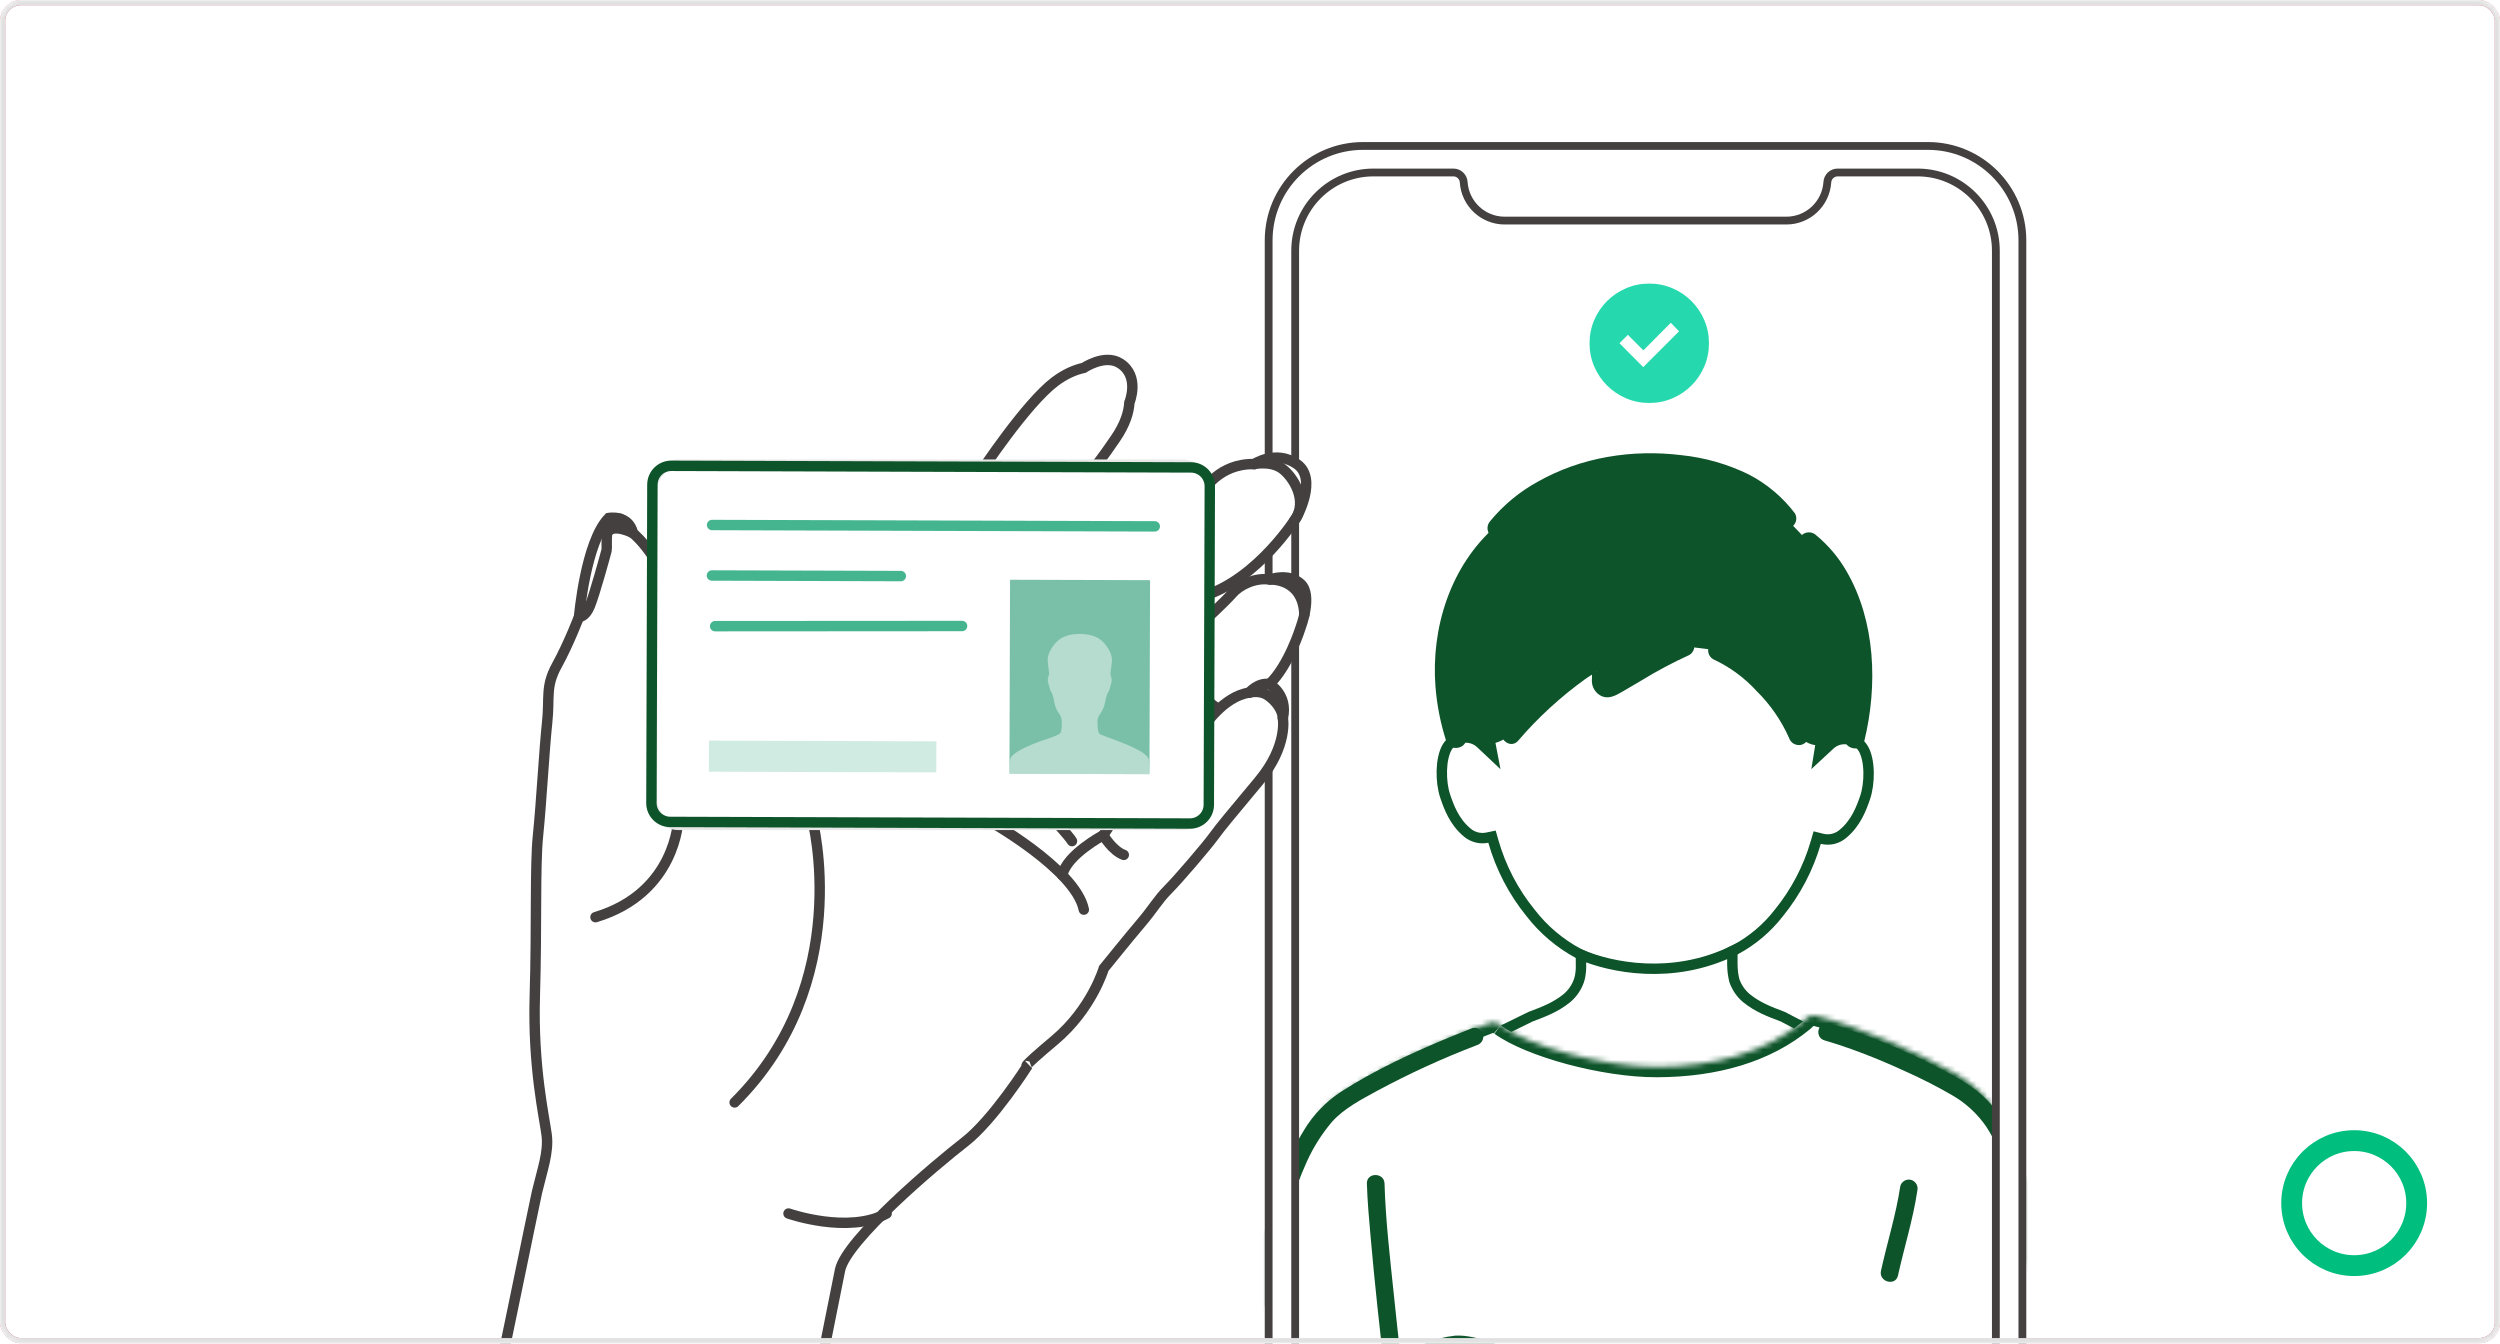 <svg width="480" height="258" viewBox="0 0 480 258" fill="none" xmlns="http://www.w3.org/2000/svg">
<mask id="mask0_1012_19186" style="mask-type:alpha" maskUnits="userSpaceOnUse" x="0" y="0" width="480" height="258">
<rect x="0.5" y="0.5" width="479" height="256.91" rx="3.5" fill="white" stroke="#E0E0E0"/>
</mask>
<g mask="url(#mask0_1012_19186)">
<rect x="0.5" y="0.5" width="479" height="256.91" rx="3.5" fill="white" stroke="#C63F59"/>
<mask id="mask1_1012_19186" style="mask-type:alpha" maskUnits="userSpaceOnUse" x="243" y="28" width="146" height="301">
<path fill-rule="evenodd" clip-rule="evenodd" d="M370.164 28.023H261.717C251.701 28.023 243.582 36.142 243.582 46.157V310.497C243.582 320.513 251.701 328.632 261.717 328.632H370.164C380.179 328.632 388.298 320.513 388.298 310.497V46.157C388.298 36.142 380.179 28.023 370.164 28.023Z" fill="white"/>
</mask>
<g mask="url(#mask1_1012_19186)">
<path fill-rule="evenodd" clip-rule="evenodd" d="M370.164 28.023H261.717C251.701 28.023 243.582 36.142 243.582 46.157V310.497C243.582 320.513 251.701 328.632 261.717 328.632H370.164C380.179 328.632 388.298 320.513 388.298 310.497V46.157C388.298 36.142 380.179 28.023 370.164 28.023Z" fill="white"/>
<path d="M349.691 142.094L349.691 142.095L349.691 142.095L349.228 144.963L351.358 142.987C351.759 142.615 352.23 142.328 352.744 142.14C353.257 141.953 353.803 141.87 354.349 141.896L354.386 141.898L354.424 141.897C355.107 141.879 355.782 142.047 356.376 142.383C356.971 142.719 357.462 143.211 357.798 143.805L357.799 143.806C358.405 144.876 358.734 146.496 358.77 148.271C358.806 150.03 358.55 151.808 358.1 153.13C357.402 155.176 356.329 158.065 353.829 160.111L353.822 160.116L353.816 160.121C353.273 160.58 352.63 160.904 351.938 161.066C351.246 161.227 350.525 161.222 349.835 161.05L348.902 160.817L348.633 161.742C347.197 166.694 344.779 171.306 341.523 175.306L341.516 175.315L341.509 175.323C339.266 178.209 336.445 180.593 333.225 182.323L333.221 182.325C320.89 189.026 307.966 185.61 303.098 183.087C299.523 181.172 296.39 178.527 293.905 175.323L293.898 175.314L293.89 175.305C290.59 171.249 288.15 166.563 286.719 161.533L286.465 160.639L285.554 160.828C284.877 160.968 284.176 160.952 283.506 160.779C282.836 160.606 282.215 160.282 281.69 159.831L281.684 159.826L281.678 159.821C279.194 157.756 278.143 154.859 277.461 152.807L277.461 152.807C277.021 151.485 276.78 149.705 276.829 147.947C276.878 146.173 277.22 144.555 277.834 143.49L277.834 143.49C278.175 142.898 278.671 142.411 279.268 142.08C279.866 141.748 280.542 141.586 281.225 141.61L281.262 141.611L281.299 141.61C281.846 141.588 282.391 141.675 282.903 141.866C283.415 142.058 283.884 142.349 284.282 142.724L286.532 144.842L285.95 141.808L285.949 141.808L285.949 141.807L285.949 141.807L285.947 141.797C285.945 141.786 285.942 141.769 285.938 141.746C285.93 141.698 285.918 141.625 285.904 141.527C285.876 141.332 285.837 141.04 285.802 140.664C285.731 139.913 285.671 138.832 285.718 137.531C285.811 134.926 286.332 131.474 288.023 128.036C289.707 124.612 292.566 121.17 297.393 118.575C302.231 115.973 309.098 114.194 318.829 114.194C327.834 114.194 334.209 115.984 338.721 118.599C343.224 121.21 345.931 124.679 347.551 128.147C349.178 131.627 349.715 135.123 349.842 137.761C349.905 139.078 349.866 140.172 349.811 140.934C349.784 141.314 349.753 141.61 349.729 141.809C349.718 141.908 349.708 141.982 349.701 142.031C349.697 142.055 349.695 142.072 349.693 142.083L349.691 142.094L349.691 142.094Z" fill="white" stroke="#0E542A" stroke-width="2"/>
<path d="M279.696 115.524C276.735 124.002 276.681 133.225 279.543 141.738C280.063 141.582 280.601 141.496 281.144 141.482C281.823 141.452 282.501 141.558 283.139 141.793C283.777 142.029 284.361 142.389 284.858 142.853C285.821 142.928 286.79 142.789 287.693 142.445C288.597 142.102 289.413 141.563 290.083 140.866L290.109 140.839C294.05 136.411 301.005 129.736 305.886 127.155C306.459 126.851 307.194 127.261 307.428 128.225C307.618 128.98 307.669 129.762 307.579 130.535C307.538 130.752 307.559 130.977 307.639 131.183C307.718 131.39 307.854 131.57 308.03 131.704C308.206 131.838 308.416 131.92 308.637 131.942C308.857 131.963 309.079 131.923 309.278 131.826C312.767 129.874 318.971 125.945 323.373 124.074L329.902 124.885C332.109 125.806 334.142 127.095 335.915 128.697C339.878 132.136 343.677 136.853 345.359 141.123C345.92 141.938 346.73 142.548 347.668 142.861C348.606 143.174 349.621 143.173 350.559 142.858L350.572 142.854C351.068 142.39 351.652 142.029 352.29 141.794C352.927 141.559 353.605 141.453 354.284 141.483C354.89 141.498 355.49 141.604 356.064 141.797C359.277 128.865 357.348 112.161 347.316 104.131L342.948 99.552C337.991 93.023 329.936 89.481 318.431 88.976C303.462 88.47 292.412 95.167 287.518 101.402L288.492 102.464C284.501 106.002 281.474 110.496 279.696 115.524Z" fill="#0E542A"/>
<path d="M288.898 102.779C293.228 97.311 299.781 93.875 306.473 92.166C311.058 91.025 315.801 90.647 320.509 91.049C324.51 91.299 328.446 92.189 332.166 93.685C335.737 95.15 338.872 97.508 341.268 100.534C341.54 100.967 341.967 101.28 342.462 101.41C342.956 101.54 343.482 101.477 343.932 101.233C344.375 100.97 344.697 100.543 344.828 100.044C344.959 99.546 344.888 99.016 344.63 98.569C342.256 95.431 339.206 92.866 335.706 91.066C331.661 89.097 327.302 87.853 322.828 87.391C313.405 86.229 303.577 87.773 295.267 92.481C291.772 94.39 288.676 96.951 286.144 100.024C285.793 100.397 285.598 100.889 285.598 101.401C285.598 101.912 285.793 102.405 286.144 102.777C286.511 103.139 287.006 103.342 287.521 103.342C288.036 103.342 288.531 103.139 288.898 102.777V102.779Z" fill="#0E542A"/>
<path d="M281.417 141.223C278.136 131.01 278.669 119.404 284.46 110.167C285.953 107.796 287.784 105.657 289.896 103.816C291.784 102.16 289.021 99.416 287.142 101.063C278.491 108.647 274.729 120.578 275.612 131.854C275.89 135.389 276.579 138.881 277.665 142.257C278.428 144.634 282.19 143.617 281.421 141.222L281.417 141.223Z" fill="#0E542A"/>
<path d="M345.936 105.507C353.888 111.954 356.013 123.085 355.458 132.814C355.294 135.668 354.868 138.5 354.185 141.275C353.588 143.708 357.342 144.746 357.94 142.31C360.546 131.68 360.135 119.229 354.484 109.597C352.977 106.989 351.015 104.671 348.69 102.754C348.318 102.403 347.825 102.207 347.313 102.207C346.801 102.207 346.309 102.403 345.936 102.754C345.575 103.121 345.372 103.615 345.372 104.131C345.372 104.646 345.575 105.14 345.936 105.507Z" fill="#0E542A"/>
<path d="M328.916 126.566C332.092 128.034 334.942 130.123 337.297 132.71C339.895 135.277 341.991 138.306 343.479 141.641C343.629 142.13 343.961 142.544 344.406 142.796C344.852 143.049 345.377 143.122 345.874 143.001C346.37 142.861 346.791 142.531 347.046 142.083C347.301 141.634 347.368 141.104 347.235 140.606C345.578 136.721 343.209 133.18 340.249 130.166C337.625 127.241 334.44 124.873 330.882 123.204C330.432 122.959 329.906 122.895 329.411 123.025C328.916 123.155 328.489 123.469 328.217 123.902C327.961 124.349 327.89 124.879 328.021 125.377C328.151 125.876 328.473 126.303 328.916 126.566Z" fill="#0E542A"/>
<path d="M291.484 142.217C295.33 137.732 299.701 133.725 304.503 130.284C305.004 129.942 305.514 129.612 306.036 129.304C306.182 129.233 306.322 129.152 306.456 129.061C306.731 128.825 306.759 129.142 306.283 129.004C305.543 128.794 305.525 128.344 305.642 129.19C305.741 129.904 305.547 130.613 305.692 131.323C305.778 131.766 305.954 132.187 306.211 132.559C306.467 132.931 306.798 133.245 307.182 133.483C308.724 134.397 310.133 133.589 311.489 132.803C312.725 132.086 313.954 131.354 315.188 130.632C318.14 128.819 321.202 127.191 324.356 125.756C324.799 125.493 325.121 125.066 325.252 124.568C325.383 124.069 325.312 123.539 325.055 123.093C324.785 122.656 324.358 122.341 323.862 122.211C323.366 122.081 322.839 122.146 322.39 122.394C319.567 123.67 316.823 125.113 314.173 126.717C312.885 127.464 311.606 128.225 310.321 128.978C309.777 129.296 309.233 129.614 308.685 129.925C308.638 129.952 308.293 130.14 308.294 130.146L308.723 130.133C308.774 130.1 308.831 130.079 308.891 130.071C308.952 130.063 309.013 130.069 309.07 130.088C309.128 130.107 309.18 130.138 309.224 130.18C309.268 130.222 309.302 130.273 309.323 130.33C309.913 130.542 309.301 130.634 309.537 130.411C309.579 130.198 309.59 129.979 309.568 129.762C309.558 128.033 309.053 125.903 307.207 125.288C305.716 124.792 304.415 125.703 303.208 126.483C300.626 128.207 298.187 130.136 295.916 132.253C293.396 134.531 290.998 136.94 288.734 139.472C287.069 141.337 289.814 144.095 291.487 142.225L291.484 142.217Z" fill="#0E542A"/>
<path d="M332.613 185.193V185.206L332.614 185.22C332.646 186.471 332.742 187.13 332.969 188.165L332.982 188.223L333.001 188.279C333.455 189.588 334.254 190.75 335.313 191.644L335.322 191.651L335.331 191.658C337.493 193.399 339.716 194.235 342.247 195.187L342.283 195.2L355.821 202.264C352.43 204.642 345.942 208.323 338.925 211.584C334.932 213.44 330.798 215.146 327.004 216.387C323.193 217.635 319.801 218.388 317.263 218.396C314.747 218.388 311.409 217.633 307.667 216.383C303.942 215.139 299.893 213.43 295.98 211.571C289.141 208.322 282.806 204.658 279.418 202.289L293.865 195.205L293.913 195.187C296.444 194.235 298.667 193.399 300.829 191.658L300.838 191.651L300.846 191.644C301.906 190.75 302.705 189.588 303.159 188.279L303.159 188.279C303.558 187.126 303.581 185.751 303.547 185.163V183.315C309.331 185.771 321.059 188.18 332.613 182.611V185.193Z" fill="white" stroke="#0E542A" stroke-width="2"/>
<mask id="path-13-inside-1_1012_19186" fill="white">
<path d="M247.907 224.332C249.185 220.904 252.638 213.359 257.297 210.266C267.169 203.712 279.65 198.895 285.84 196.496C286.607 196.199 287.472 196.339 288.107 196.862C293.755 200.945 307.885 204.858 318.107 204.833C329.391 204.804 339.072 201.984 346.199 196.101C346.666 195.716 347.061 195.198 347.638 195.017C347.929 194.926 348.24 194.919 348.534 194.998C356.987 197.088 368.184 202.088 375.199 206.024C380.753 209.14 383.995 213.507 386.382 220.235C390.572 234.021 392.138 246.528 392.487 260.751C392.637 266.893 391.806 278.289 391.075 284.392C390.541 288.834 389.553 293.292 387.4 297.214C385.246 301.136 381.814 304.496 377.549 305.846C374.658 306.764 371.56 306.72 368.533 306.552C357.655 305.94 342.648 302.685 328.606 298.592C327.593 298.297 326.502 298.44 325.603 298.994C324.823 299.476 301.139 301.648 295.682 301.777C282.148 302.097 268.09 303.571 254.671 301.255C249.037 300.276 242.893 298.489 239.745 291.865C237.441 287.017 237.874 280.068 238.131 273.168C238.669 258.796 241.682 242.002 247.818 224.502"/>
</mask>
<path d="M247.907 224.332C249.185 220.904 252.638 213.359 257.297 210.266C267.169 203.712 279.65 198.895 285.84 196.496C286.607 196.199 287.472 196.339 288.107 196.862C293.755 200.945 307.885 204.858 318.107 204.833C329.391 204.804 339.072 201.984 346.199 196.101C346.666 195.716 347.061 195.198 347.638 195.017C347.929 194.926 348.24 194.919 348.534 194.998C356.987 197.088 368.184 202.088 375.199 206.024C380.753 209.14 383.995 213.507 386.382 220.235C390.572 234.021 392.138 246.528 392.487 260.751C392.637 266.893 391.806 278.289 391.075 284.392C390.541 288.834 389.553 293.292 387.4 297.214C385.246 301.136 381.814 304.496 377.549 305.846C374.658 306.764 371.56 306.72 368.533 306.552C357.655 305.94 342.648 302.685 328.606 298.592C327.593 298.297 326.502 298.44 325.603 298.994C324.823 299.476 301.139 301.648 295.682 301.777C282.148 302.097 268.09 303.571 254.671 301.255C249.037 300.276 242.893 298.489 239.745 291.865C237.441 287.017 237.874 280.068 238.131 273.168C238.669 258.796 241.682 242.002 247.818 224.502" fill="white"/>
<path d="M257.297 210.266L258.403 211.932L258.403 211.932L257.297 210.266ZM318.107 204.833L318.102 202.833H318.102L318.107 204.833ZM348.534 194.998L348.054 196.939L348.037 196.935L348.019 196.93L348.534 194.998ZM375.199 206.024L376.178 204.279L376.178 204.279L375.199 206.024ZM386.382 220.235L388.267 219.566L388.282 219.61L388.296 219.654L386.382 220.235ZM392.487 260.751L394.486 260.702L394.486 260.702L392.487 260.751ZM391.075 284.392L393.061 284.63L393.061 284.63L391.075 284.392ZM377.549 305.846L376.944 303.94L376.945 303.94L377.549 305.846ZM368.533 306.552L368.422 308.549L368.421 308.549L368.533 306.552ZM295.682 301.777L295.729 303.776L295.729 303.776L295.682 301.777ZM254.671 301.255L254.331 303.226L254.328 303.226L254.671 301.255ZM239.745 291.865L237.938 292.724L237.938 292.724L239.745 291.865ZM238.131 273.168L236.132 273.094L236.132 273.094L238.131 273.168ZM328.606 298.592L328.046 300.513L328.606 298.592ZM285.84 196.496L286.563 198.361L285.84 196.496ZM246.033 223.634C246.703 221.836 247.934 218.979 249.615 216.152C251.271 213.365 253.485 210.396 256.191 208.6L258.403 211.932C256.45 213.229 254.608 215.579 253.053 218.195C251.523 220.77 250.389 223.4 249.781 225.031L246.033 223.634ZM256.191 208.6C266.272 201.907 278.955 197.019 285.118 194.631L286.563 198.361C280.344 200.771 268.066 205.517 258.403 211.932L256.191 208.6ZM289.279 195.241C291.807 197.069 296.471 198.992 301.912 200.457C307.308 201.91 313.215 202.845 318.102 202.833L318.112 206.833C312.778 206.846 306.508 205.837 300.872 204.319C295.28 202.813 290.055 200.738 286.935 198.483L289.279 195.241ZM318.102 202.833C329.073 202.805 338.257 200.064 344.926 194.559L347.472 197.644C339.888 203.905 329.709 206.804 318.112 206.833L318.102 202.833ZM347.04 193.109C347.692 192.904 348.389 192.889 349.05 193.065L348.019 196.93C348.091 196.949 348.166 196.948 348.237 196.926L347.04 193.109ZM349.014 193.056C357.697 195.203 369.067 200.289 376.178 204.279L374.221 207.768C367.302 203.886 356.276 198.972 348.054 196.939L349.014 193.056ZM376.178 204.279C382.248 207.685 385.758 212.495 388.267 219.566L384.497 220.904C382.232 214.519 379.258 210.594 374.221 207.768L376.178 204.279ZM388.296 219.654C392.55 233.651 394.134 246.345 394.486 260.702L390.488 260.8C390.142 246.712 388.594 234.39 384.469 220.817L388.296 219.654ZM394.486 260.702C394.64 266.979 393.798 278.481 393.061 284.63L389.089 284.154C389.815 278.097 390.635 266.807 390.488 260.8L394.486 260.702ZM393.061 284.63C392.514 289.184 391.483 293.932 389.153 298.177L385.647 296.252C387.622 292.653 388.569 288.484 389.089 284.153L393.061 284.63ZM389.153 298.177C386.82 302.425 383.029 306.21 378.152 307.753L376.945 303.94C380.6 302.783 383.672 299.847 385.647 296.252L389.153 298.177ZM378.154 307.753C374.884 308.791 371.461 308.718 368.422 308.549L368.644 304.555C371.659 304.723 374.433 304.737 376.944 303.94L378.154 307.753ZM368.421 308.549C357.318 307.924 342.142 304.62 328.046 300.513L329.166 296.672C343.154 300.749 357.991 303.956 368.646 304.555L368.421 308.549ZM326.654 300.696C326.352 300.883 326.04 300.96 325.984 300.975C325.852 301.011 325.712 301.041 325.581 301.066C325.316 301.118 324.982 301.171 324.603 301.226C323.84 301.336 322.806 301.464 321.591 301.601C319.157 301.877 315.938 302.199 312.58 302.509C305.896 303.127 298.539 303.71 295.729 303.776L295.634 299.777C298.282 299.715 305.495 299.147 312.212 298.526C315.555 298.217 318.745 297.898 321.141 297.627C322.342 297.491 323.329 297.369 324.032 297.267C324.386 297.216 324.646 297.173 324.816 297.14C324.857 297.132 324.888 297.126 324.912 297.12C324.936 297.115 324.946 297.112 324.945 297.113C324.944 297.113 324.938 297.114 324.927 297.118C324.917 297.121 324.899 297.127 324.874 297.136C324.848 297.145 324.715 297.192 324.553 297.292L326.654 300.696ZM295.729 303.776C282.423 304.091 268.006 305.586 254.331 303.226L255.011 299.284C268.174 301.556 281.874 300.103 295.634 299.777L295.729 303.776ZM254.328 303.226C248.607 302.231 241.54 300.302 237.938 292.724L241.551 291.007C244.245 296.676 249.467 298.321 255.013 299.285L254.328 303.226ZM237.938 292.724C236.618 289.946 236.132 286.686 235.98 283.378C235.827 280.067 236.005 276.498 236.132 273.094L240.129 273.243C239.999 276.739 239.833 280.094 239.975 283.194C240.118 286.298 240.567 288.937 241.551 291.007L237.938 292.724ZM236.132 273.094C236.678 258.51 239.732 241.518 245.931 223.84L249.706 225.163C243.632 242.486 240.659 259.083 240.129 273.243L236.132 273.094ZM328.046 300.513C327.571 300.374 327.065 300.443 326.652 300.697L324.554 297.291C325.939 296.438 327.615 296.221 329.166 296.672L328.046 300.513ZM344.926 194.559C344.986 194.51 345.055 194.446 345.166 194.341C345.262 194.25 345.41 194.109 345.562 193.977C345.867 193.709 346.359 193.322 347.04 193.109L348.237 196.926C348.34 196.893 348.346 196.856 348.193 196.989C348.115 197.057 348.04 197.129 347.913 197.249C347.801 197.355 347.646 197.501 347.472 197.644L344.926 194.559ZM285.118 194.631C286.559 194.072 288.187 194.336 289.379 195.318L286.835 198.405C286.758 198.341 286.655 198.325 286.563 198.361L285.118 194.631Z" fill="#0E542A" mask="url(#path-13-inside-1_1012_19186)"/>
<path d="M302.282 275.399C303.471 271.895 304.674 268.349 305.648 265.306C301.231 264.066 298.335 263.07 294.066 261.602C293.875 261.536 293.682 261.47 293.485 261.402L293.485 261.402C292.509 261.067 291.447 260.661 290.356 260.244C290.249 260.203 290.141 260.162 290.033 260.12C288.822 259.658 287.576 259.186 286.331 258.767C283.825 257.923 281.45 257.339 279.521 257.435C277.572 257.641 275.665 258.138 273.864 258.91L273.84 258.921L273.815 258.93C273.44 259.068 272.51 259.426 271.565 259.79L271.423 259.845C270.539 260.186 269.669 260.521 269.294 260.66L268.627 260.916C269.764 270.799 270.926 279.655 271.587 282.974C271.885 283.244 272.353 283.648 272.869 284.025C273.209 284.273 273.554 284.498 273.873 284.664C274.205 284.837 274.442 284.911 274.583 284.926C274.765 284.945 275.128 284.913 275.669 284.802C276.184 284.696 276.772 284.538 277.362 284.364C277.921 284.199 278.466 284.025 278.938 283.874L279.011 283.851L279.019 283.848C279.478 283.701 279.913 283.562 280.17 283.503L280.172 283.503C281.592 283.179 283.437 283.308 285.181 283.537C286.277 283.682 287.433 283.882 288.481 284.063C289.094 284.169 289.67 284.269 290.175 284.347C290.175 284.347 290.176 284.347 290.177 284.347L290.238 284.356L290.241 284.357C293.536 284.859 296.752 284.065 299.86 282.596C300.602 280.349 301.438 277.884 302.282 275.399Z" fill="white" stroke="#0E542A" stroke-width="2"/>
<path d="M351.213 196.486C358.639 198.727 365.834 201.674 372.699 205.285C375.683 206.819 378.62 208.429 381.065 210.759C383.361 213.009 385.211 215.673 386.518 218.61C388.275 222.436 389.303 226.552 390.271 230.637C391.228 234.678 391.997 238.756 392.577 242.871C393.738 250.745 394.274 258.698 394.18 266.657C394.058 273.256 393.583 279.881 392.823 286.437C391.926 294.169 389.698 302.235 383.262 307.208C380.046 309.612 376.129 310.895 372.114 310.858C368.861 310.867 365.611 310.647 362.389 310.2C355.707 309.341 349.077 308.119 342.528 306.538C329.239 303.506 316.216 299.406 303.587 294.279C302.274 293.735 300.969 293.174 299.67 292.596C299.285 292.367 299.005 291.995 298.891 291.561C298.777 291.128 298.839 290.667 299.062 290.278C299.297 289.898 299.668 289.623 300.1 289.51C300.532 289.396 300.99 289.454 301.381 289.67C312.889 294.824 325.236 298.625 337.478 301.799C344.025 303.493 350.636 304.982 357.311 306.076C360.135 306.538 362.967 306.923 365.815 307.178C369.319 307.492 373.036 307.84 376.475 306.918C383.721 304.972 387.352 297.573 388.751 290.79C389.328 287.681 389.727 284.541 389.943 281.387C390.235 278.058 390.464 274.725 390.629 271.386C391.392 256.014 389.663 240.62 385.511 225.8C384.647 222.431 383.243 219.224 381.352 216.305C379.689 213.895 377.521 211.877 374.998 210.39C372.05 208.677 369.012 207.122 365.898 205.731C362.483 204.151 359.007 202.701 355.464 201.431C353.764 200.821 352.047 200.258 350.31 199.754C348.221 199.146 349.11 195.875 351.211 196.486H351.213Z" fill="#0E542A"/>
<path d="M265.83 227.242C266.042 234.397 266.889 241.561 267.629 248.676C268.534 257.416 269.517 266.153 270.685 274.862C270.644 274.567 270.737 275.249 270.755 275.37L270.84 275.988C270.904 276.453 270.969 276.918 271.036 277.383C271.15 278.186 271.268 278.988 271.389 279.788C271.563 280.909 271.738 282.032 271.978 283.141C272.437 285.267 269.171 286.177 268.71 284.042C268.19 281.634 267.884 279.17 267.548 276.735C266.987 272.657 266.48 268.571 265.995 264.483C264.929 255.498 263.953 246.499 263.156 237.486C262.856 234.08 262.544 230.662 262.441 227.242C262.376 225.061 265.766 225.063 265.83 227.242Z" fill="#0E542A"/>
<path d="M368.127 228.62C367.305 234.127 365.608 239.472 364.414 244.899C363.945 247.028 360.677 246.127 361.145 243.998C362.34 238.571 364.04 233.223 364.859 227.719C364.981 227.288 365.268 226.921 365.659 226.7C366.049 226.478 366.511 226.42 366.944 226.536C367.371 226.665 367.732 226.954 367.952 227.342C368.172 227.729 368.235 228.187 368.127 228.62Z" fill="#0E542A"/>
<path d="M326.457 301.926C325.48 302.461 324.087 302.449 323.025 302.581C320.984 302.835 318.937 303.045 316.891 303.249C311.839 303.754 306.782 304.198 301.719 304.582C295.91 305.013 290.086 305.125 284.268 305.37C275.399 305.743 266.476 306.025 257.651 304.871C250.895 303.987 243.838 302.427 239.653 296.535C237.416 293.385 236.617 289.605 236.345 285.814C236.153 281.724 236.199 277.626 236.483 273.541C236.876 265.556 237.881 257.612 239.488 249.78C240.354 245.494 241.378 241.243 242.56 237.027C243.637 232.941 244.92 228.912 246.402 224.955C247.48 222.154 248.825 219.463 250.416 216.919C252.19 213.989 254.598 211.494 257.462 209.616C264.06 205.389 271.217 202.084 278.447 199.097C279.846 198.518 281.252 197.953 282.662 197.402C283.095 197.286 283.557 197.345 283.947 197.566C284.337 197.788 284.624 198.154 284.746 198.586C284.855 199.019 284.793 199.477 284.573 199.865C284.352 200.254 283.991 200.542 283.563 200.67C277.016 203.173 270.636 206.092 264.463 209.41C261.412 211.09 258.101 212.765 255.748 215.389C253.784 217.704 252.154 220.282 250.906 223.05C249.54 226.071 248.393 229.186 247.473 232.371C246.198 236.435 245.065 240.54 244.074 244.686C242.226 252.327 240.945 260.095 240.241 267.925C239.908 271.789 239.747 275.668 239.648 279.544C239.554 283.249 239.499 287.093 240.549 290.683C241.421 293.717 243.366 296.33 246.02 298.038C248.484 299.48 251.196 300.447 254.016 300.887C262.283 302.489 270.812 302.447 279.194 302.174C283.522 302.033 287.847 301.809 292.174 301.656C294.409 301.577 296.64 301.533 298.87 301.391C303.614 301.087 308.352 300.67 313.084 300.228C315.407 300.01 317.729 299.784 320.047 299.533C320.961 299.434 321.874 299.333 322.786 299.221C322.961 299.2 323.136 299.178 323.31 299.155C323.437 299.139 323.997 299.062 323.437 299.141C323.722 299.101 324.008 299.062 324.292 299.016C324.472 298.987 324.649 298.946 324.829 298.921C325.101 298.882 325.293 298.699 324.746 298.999C326.659 297.949 328.372 300.875 326.457 301.925V301.926Z" fill="#0E542A"/>
<path fill-rule="evenodd" clip-rule="evenodd" d="M316.657 54.448C315.082 54.448 313.596 54.748 312.2 55.348C310.804 55.948 309.587 56.768 308.549 57.807C307.511 58.846 306.693 60.06 306.093 61.449C305.494 62.838 305.194 64.32 305.194 65.897C305.194 67.492 305.494 68.983 306.093 70.372C306.693 71.76 307.511 72.974 308.549 74.014C309.587 75.053 310.804 75.873 312.2 76.473C313.596 77.073 315.082 77.373 316.657 77.373C318.231 77.373 319.717 77.073 321.113 76.473C322.509 75.873 323.726 75.053 324.764 74.014C325.802 72.974 326.62 71.76 327.22 70.372C327.819 68.983 328.119 67.492 328.119 65.897C328.119 64.32 327.819 62.838 327.22 61.449C326.62 60.06 325.802 58.846 324.764 57.807C323.726 56.768 322.509 55.948 321.113 55.348C319.717 54.748 318.231 54.448 316.657 54.448Z" fill="#26D8AE"/>
<path fill-rule="evenodd" clip-rule="evenodd" d="M315.502 70.493L310.938 65.897L312.549 64.284L315.529 67.268L320.79 61.973L322.374 63.613L315.502 70.493Z" fill="white"/>
</g>
<path fill-rule="evenodd" clip-rule="evenodd" d="M383.206 308.512C383.206 316.812 376.478 323.54 368.178 323.54H263.702C255.402 323.54 248.674 316.812 248.674 308.512V48.144C248.674 39.844 255.402 33.116 263.701 33.116H279.047C280.096 33.116 280.962 33.928 281.03 34.974C281.298 39.124 284.743 42.353 288.902 42.353H342.978C347.137 42.353 350.581 39.124 350.849 34.974C350.918 33.928 351.784 33.116 352.831 33.116H368.178C376.478 33.116 383.206 39.844 383.206 48.144V308.512ZM370.164 28.023H261.717C251.701 28.023 243.582 36.142 243.582 46.157V310.497C243.582 320.514 251.701 328.632 261.717 328.632H370.164C380.179 328.632 388.298 320.514 388.298 310.497V46.157C388.298 36.142 380.179 28.023 370.164 28.023Z" fill="white"/>
<path d="M281.03 34.974L281.779 34.925L281.779 34.925L281.03 34.974ZM350.849 34.974L350.101 34.925L350.101 34.925L350.849 34.974ZM382.456 308.512C382.456 316.398 376.063 322.79 368.178 322.79V324.29C376.892 324.29 383.956 317.226 383.956 308.512H382.456ZM368.178 322.79H263.702V324.29H368.178V322.79ZM263.702 322.79C255.816 322.79 249.424 316.398 249.424 308.512H247.924C247.924 317.226 254.988 324.29 263.702 324.29V322.79ZM249.424 308.512V48.144H247.924V308.512H249.424ZM249.424 48.144C249.424 40.258 255.816 33.866 263.701 33.866V32.366C254.988 32.366 247.924 39.43 247.924 48.144H249.424ZM263.701 33.866H279.047V32.366H263.701V33.866ZM279.047 33.866C279.7 33.866 280.239 34.371 280.282 35.022L281.779 34.925C281.685 33.485 280.491 32.366 279.047 32.366V33.866ZM280.282 35.022C280.575 39.567 284.348 43.103 288.902 43.103V41.603C285.138 41.603 282.021 38.681 281.779 34.925L280.282 35.022ZM288.902 43.103H342.978V41.603H288.902V43.103ZM342.978 43.103C347.532 43.103 351.303 39.567 351.598 35.022L350.101 34.925C349.858 38.681 346.741 41.603 342.978 41.603V43.103ZM351.598 35.022C351.64 34.371 352.18 33.866 352.831 33.866V32.366C351.388 32.366 350.195 33.485 350.101 34.925L351.598 35.022ZM352.831 33.866H368.178V32.366H352.831V33.866ZM368.178 33.866C376.063 33.866 382.456 40.258 382.456 48.144H383.956C383.956 39.43 376.892 32.366 368.178 32.366V33.866ZM382.456 48.144V308.512H383.956V48.144H382.456ZM370.164 27.273H261.717V28.773H370.164V27.273ZM261.717 27.273C251.287 27.273 242.832 35.728 242.832 46.157H244.332C244.332 36.557 252.116 28.773 261.717 28.773V27.273ZM242.832 46.157V310.497H244.332V46.157H242.832ZM242.832 310.497C242.832 320.928 251.287 329.382 261.717 329.382V327.882C252.116 327.882 244.332 320.1 244.332 310.497H242.832ZM261.717 329.382H370.164V327.882H261.717V329.382ZM370.164 329.382C380.593 329.382 389.048 320.928 389.048 310.497H387.548C387.548 320.1 379.765 327.882 370.164 327.882V329.382ZM389.048 310.497V46.157H387.548V310.497H389.048ZM389.048 46.157C389.048 35.728 380.593 27.273 370.164 27.273V28.773C379.765 28.773 387.548 36.557 387.548 46.157H389.048Z" fill="#444040"/>
<g filter="url(#filter0_d_1012_19186)">
<path fill-rule="evenodd" clip-rule="evenodd" d="M153.259 266.486C153.569 265.157 160.125 234.631 160.299 233.816C161.541 228.017 178.731 213.521 184.219 209.275C189.708 205.028 196.335 194.568 196.335 194.568C196.335 194.568 194.369 195.706 201.513 189.701C208.657 183.695 210.933 175.93 210.933 175.93C210.933 175.93 215.698 170.027 218.078 167.229C220.458 164.431 221.29 162.775 223.256 160.809C225.222 158.843 230.71 152.419 232.06 150.557C233.405 148.694 235.164 146.624 240.76 139.894C246.348 133.16 245.313 127.878 245.313 127.878C246.348 123.325 242.726 121.355 242.726 121.355C246.456 117.837 248.732 110.481 248.732 110.481C248.732 110.481 251.112 104.264 248.732 102.091C246.348 99.918 242.83 101.264 242.83 101.264C239.829 100.85 236.927 102.402 235.582 103.954C234.237 105.51 230.094 109.339 230.094 109.339V143.826C230.094 145.772 228.517 147.349 226.571 147.349H129.231C127.285 147.349 125.708 145.772 125.708 143.826V124.927L125.659 125.076C126.797 121.736 127.989 116.897 128.196 110.891C128.61 98.879 120.534 92.356 120.534 92.356C119.707 88.73 115.874 89.454 115.874 89.454C111.42 94.012 110.178 108.408 110.178 108.408C110.178 108.408 108.212 113.586 105.932 117.729C103.651 121.872 104.586 123.838 104.044 128.81C103.506 133.781 102.927 144.344 102.306 150.35C101.685 156.356 102.099 167.54 101.685 181.207C101.271 194.879 103.547 204.614 103.961 207.925C104.375 211.241 103.133 214.552 102.099 218.902C101.677 220.666 93.626 257.856 91.701 266.482" fill="white"/>
<path d="M153.627 266.987C153.937 265.658 160.121 234.631 160.295 233.816C161.536 228.017 178.726 213.521 184.215 209.275C189.703 205.028 196.33 194.568 196.33 194.568C196.33 194.568 194.364 195.706 201.508 189.701C208.652 183.695 210.929 175.93 210.929 175.93C210.929 175.93 215.693 170.027 218.073 167.229C220.453 164.431 221.285 162.775 223.251 160.809C225.217 158.843 230.706 152.419 232.055 150.557C233.4 148.694 235.159 146.624 240.756 139.894C246.343 133.16 245.309 127.878 245.309 127.878C246.343 123.325 242.718 121.355 242.718 121.355C246.447 117.837 248.723 110.481 248.723 110.481C248.723 110.481 251.103 104.264 248.723 102.091C246.339 99.918 242.821 101.264 242.821 101.264C239.82 100.85 236.919 102.402 235.573 103.954C234.228 105.51 230.085 109.339 230.085 109.339V143.826C230.085 145.772 228.508 147.349 226.562 147.349H129.23C127.285 147.349 125.708 145.772 125.708 143.826V124.927L125.658 125.076C126.797 121.736 127.989 116.897 128.196 110.891C128.609 98.879 120.534 92.356 120.534 92.356C119.706 88.73 115.873 89.454 115.873 89.454C111.42 94.012 110.178 108.408 110.178 108.408C110.178 108.408 108.212 113.586 105.931 117.729C103.65 121.872 104.586 123.838 104.044 128.81C103.506 133.781 102.926 144.344 102.305 150.35C101.684 156.356 102.098 167.54 101.684 181.207C101.27 194.879 103.547 204.614 103.961 207.925C104.375 211.241 103.133 214.552 102.098 218.902C101.68 220.666 93.998 258.357 92.073 266.987" stroke="#444040" stroke-width="2"/>
<path fill-rule="evenodd" clip-rule="evenodd" d="M187.275 80.668C187.275 80.668 195.975 67.46 201.563 63.263C203.546 61.777 205.429 60.99 207.097 60.626C207.097 60.626 211.129 57.886 214.068 59.769C217.95 62.253 215.843 67.298 215.843 67.298C215.732 69.19 215.015 71.483 213.211 74.136C207.929 81.905 207.929 80.663 207.929 80.663" fill="white"/>
<path d="M187.275 80.668C187.275 80.668 195.975 67.46 201.563 63.263C203.546 61.777 205.429 60.99 207.097 60.626C207.097 60.626 211.129 57.886 214.068 59.769C217.95 62.253 215.843 67.298 215.843 67.298C215.732 69.19 215.015 71.483 213.211 74.136C207.929 81.905 207.929 80.663 207.929 80.663" stroke="#444040" stroke-width="2"/>
<path fill-rule="evenodd" clip-rule="evenodd" d="M230.089 84.19C230.089 84.19 233.094 78.954 239.77 79.107C239.77 79.107 243.963 76.305 248.003 79.103C252.039 81.905 248.003 89.206 248.003 89.206C248.003 89.206 240.598 101.164 230.084 104.426" fill="white"/>
<path d="M230.089 84.19C230.089 84.19 233.094 78.954 239.77 79.107C239.77 79.107 243.963 76.305 248.003 79.103C252.039 81.905 248.003 89.206 248.003 89.206C248.003 89.206 240.598 101.164 230.084 104.426" stroke="#444040" stroke-width="2"/>
<path fill-rule="evenodd" clip-rule="evenodd" d="M230.09 129.588C230.09 129.588 233.836 123.719 238.84 122.986C238.84 122.986 240.549 120.966 242.723 121.351" fill="white"/>
<path d="M230.09 129.588C230.09 129.588 233.836 123.719 238.84 122.986C238.84 122.986 240.549 120.966 242.723 121.351" stroke="#444040" stroke-width="2"/>
<path d="M239.771 79.107C239.771 79.107 242.954 78.408 245.132 79.96C247.305 81.516 250.301 86.293 247.483 89.993" stroke="#444040" stroke-width="2" stroke-linecap="round" stroke-linejoin="round"/>
<path d="M238.839 122.99C238.839 122.99 240.78 122.448 242.332 123.454C243.884 124.464 245.25 126.256 245.308 127.879" stroke="#444040" stroke-width="2" stroke-linecap="round" stroke-linejoin="round"/>
<path d="M212.8 147.358L210.834 150.354C210.834 150.354 203.789 154.084 202.965 158.016" stroke="#444040" stroke-width="2" stroke-linecap="round" stroke-linejoin="round"/>
<path d="M201.306 147.358C201.306 147.358 204.208 150.458 204.824 151.493" stroke="#444040" stroke-width="2" stroke-linecap="round" stroke-linejoin="round"/>
<path fill-rule="evenodd" clip-rule="evenodd" d="M230.09 122.845C230.09 122.845 230.835 125.3 233.132 126.049L230.09 122.845Z" fill="white"/>
<path d="M230.09 122.845C230.09 122.845 230.835 125.3 233.132 126.049" stroke="#444040" stroke-width="2"/>
<path d="M210.83 150.354C210.83 150.354 212.589 153.355 214.766 154.137" stroke="#444040" stroke-width="2" stroke-linecap="round" stroke-linejoin="round"/>
<path d="M110.178 108.416C110.178 108.416 111.316 108.623 112.252 106.343C113.183 104.062 115.253 96.504 115.46 95.676C115.667 94.848 114.748 89.115 118.055 89.6" stroke="#444040" stroke-width="2" stroke-linecap="round" stroke-linejoin="round"/>
<path d="M120.535 92.365C120.535 92.365 116.615 90.291 115.572 92.365" stroke="#444040" stroke-width="2" stroke-linecap="round" stroke-linejoin="round"/>
<path d="M129.23 147.358C129.23 147.358 128.866 161.435 113.335 166.096" stroke="#444040" stroke-width="2" stroke-linecap="round" stroke-linejoin="round"/>
<path d="M154.963 147.358C154.963 147.358 163.195 178.674 140.049 201.667" stroke="#444040" stroke-width="2" stroke-linecap="round" stroke-linejoin="round"/>
<path d="M242.828 101.272C242.828 101.272 249.173 100.908 249.442 108.028" stroke="#444040" stroke-width="2" stroke-linecap="round" stroke-linejoin="round"/>
<path d="M188.49 147.358C188.49 147.358 205.519 156.828 207.096 164.651" stroke="#444040" stroke-width="2" stroke-linecap="round" stroke-linejoin="round"/>
<path d="M150.394 222.996C150.394 222.996 161.893 227.024 169.235 222.996" stroke="#444040" stroke-width="2" stroke-linecap="round" stroke-linejoin="round"/>
<rect x="124.227" y="79.218" width="106.72" height="69.154" rx="5" fill="white" stroke="#E8E8E8" stroke-width="2"/>
<rect x="196.634" y="99.947" width="2.365" height="67.265" transform="rotate(90 196.634 99.947)" stroke="#C8C8C8" stroke-width="2"/>
<rect x="189.339" y="103.311" width="6.715" height="60.639" transform="rotate(90 189.339 103.311)" fill="#E4D47A"/>
<rect x="225.656" y="84.501" width="3.372" height="96.288" transform="rotate(90 225.656 84.501)" stroke="#C8C8C8" stroke-width="2"/>
<rect x="225.656" y="94.574" width="48.365" height="96.288" transform="rotate(90 225.656 94.574)" stroke="#C8C8C8" stroke-width="2"/>
<path d="M136.28 83.501V88.873" stroke="#C8C8C8" stroke-width="2"/>
<path d="M136.628 93.574V103.143" stroke="#C8C8C8" stroke-width="2"/>
<path d="M134.295 126.144V143.772" stroke="#C8C8C8" stroke-width="2"/>
<path d="M190.587 83.501V88.873" stroke="#C8C8C8" stroke-width="2"/>
<path d="M134.201 131.264H128.537" stroke="#C8C8C8" stroke-width="2"/>
<path d="M134.201 135.293H128.537" stroke="#C8C8C8" stroke-width="2"/>
<path d="M134.201 139.322H128.537" stroke="#C8C8C8" stroke-width="2"/>
<path fill-rule="evenodd" clip-rule="evenodd" d="M190.372 136.329V142.037H163.743V136.329H190.372Z" stroke="#C8C8C8" stroke-width="2"/>
<rect x="166.978" y="130.621" width="11.416" height="3.291" transform="rotate(90 166.978 130.621)" stroke="#C8C8C8" stroke-width="2"/>
<rect x="170.308" y="130.621" width="11.416" height="3.291" transform="rotate(90 170.308 130.621)" stroke="#C8C8C8" stroke-width="2"/>
<rect x="173.639" y="130.621" width="11.416" height="3.291" transform="rotate(90 173.639 130.621)" stroke="#C8C8C8" stroke-width="2"/>
<rect x="176.971" y="130.621" width="11.416" height="3.291" transform="rotate(90 176.971 130.621)" stroke="#C8C8C8" stroke-width="2"/>
<rect x="180.302" y="130.621" width="11.416" height="3.291" transform="rotate(90 180.302 130.621)" stroke="#C8C8C8" stroke-width="2"/>
<rect x="183.634" y="130.621" width="11.416" height="3.291" transform="rotate(90 183.634 130.621)" stroke="#C8C8C8" stroke-width="2"/>
<rect x="186.967" y="130.621" width="11.416" height="3.291" transform="rotate(90 186.967 130.621)" stroke="#C8C8C8" stroke-width="2"/>
<rect x="190.452" y="130.621" width="11.416" height="3.366" transform="rotate(90 190.452 130.621)" stroke="#C8C8C8" stroke-width="2"/>
<mask id="mask2_1012_19186" style="mask-type:alpha" maskUnits="userSpaceOnUse" x="197" y="99" width="30" height="39">
<rect x="226.655" y="99.021" width="38.502" height="29.621" transform="rotate(90 226.655 99.021)" fill="#B1D1F9"/>
</mask>
<g mask="url(#mask2_1012_19186)">
<rect x="225.655" y="100.021" width="36.502" height="27.621" transform="rotate(90 225.655 100.021)" fill="#B1D1F9" stroke="#B1D1F9" stroke-width="2"/>
<rect x="226.639" y="133.68" width="3.858" height="29.763" transform="rotate(90 226.639 133.68)" fill="#E8E8E8"/>
<path fill-rule="evenodd" clip-rule="evenodd" d="M196.875 134.232C197.088 133.174 198.927 131.879 203.028 130.345C203.667 130.134 204.439 129.87 205.345 129.552C206.57 129.129 207.288 128.799 207.501 128.561C207.714 128.323 207.821 127.622 207.821 126.459V125.983C207.821 125.349 207.581 124.727 207.102 124.12C206.623 123.511 206.25 122.441 205.984 120.908C205.877 120.378 205.718 119.956 205.505 119.639C205.292 119.321 205.079 118.687 204.865 117.735C204.706 117.259 204.692 116.81 204.825 116.387C204.959 115.964 205.025 115.699 205.025 115.594C204.919 114.748 204.812 113.876 204.706 112.977C204.599 111.761 205.132 110.452 206.303 109.051C207.475 107.65 209.286 106.949 211.735 106.949C214.185 106.949 215.996 107.65 217.167 109.051C218.339 110.452 218.872 111.761 218.765 112.977C218.659 113.876 218.552 114.748 218.446 115.594C218.446 115.699 218.512 115.964 218.645 116.387C218.778 116.81 218.765 117.259 218.605 117.735C218.392 118.687 218.179 119.321 217.966 119.639C217.753 119.956 217.593 120.378 217.487 120.908C217.22 122.441 216.848 123.511 216.368 124.12C215.889 124.727 215.65 125.349 215.65 125.983C215.65 127.569 215.809 128.468 216.129 128.68C216.235 128.786 217.54 129.288 220.043 130.186C220.15 130.239 220.283 130.292 220.443 130.345C224.543 131.879 226.7 133.174 226.913 134.232" fill="#E8E8E8"/>
<path d="M196.875 134.232C197.088 133.174 198.927 131.879 203.028 130.345C203.667 130.134 204.439 129.87 205.345 129.552C206.57 129.129 207.288 128.799 207.501 128.561C207.714 128.323 207.821 127.622 207.821 126.459V125.983C207.821 125.349 207.581 124.727 207.102 124.12C206.623 123.511 206.25 122.441 205.984 120.908C205.877 120.378 205.718 119.956 205.505 119.639C205.292 119.321 205.079 118.687 204.865 117.735C204.706 117.259 204.692 116.81 204.825 116.387C204.959 115.964 205.025 115.699 205.025 115.594C204.919 114.748 204.812 113.876 204.706 112.977C204.599 111.761 205.132 110.452 206.303 109.051C207.475 107.65 209.286 106.949 211.735 106.949C214.185 106.949 215.996 107.65 217.167 109.051C218.339 110.452 218.872 111.761 218.765 112.977C218.659 113.876 218.552 114.748 218.446 115.594C218.446 115.699 218.512 115.964 218.645 116.387C218.778 116.81 218.765 117.259 218.605 117.735C218.392 118.687 218.179 119.321 217.966 119.639C217.753 119.956 217.593 120.378 217.487 120.908C217.22 122.441 216.848 123.511 216.368 124.12C215.889 124.727 215.65 125.349 215.65 125.983C215.65 127.569 215.809 128.468 216.129 128.68C216.235 128.786 217.54 129.288 220.043 130.186C220.15 130.239 220.283 130.292 220.443 130.345C224.543 131.879 226.7 133.174 226.913 134.232" stroke="#C8C8C8" stroke-width="2" stroke-linecap="round"/>
<rect x="225.655" y="100.021" width="36.502" height="27.621" transform="rotate(90 225.655 100.021)" stroke="#C8C8C8" stroke-width="2"/>
</g>
<rect x="214.79" y="111.634" width="0.276" height="0.276" fill="#C8C8C8"/>
<path fill-rule="evenodd" clip-rule="evenodd" d="M125.4 83.551L125.213 143.731C125.208 145.694 126.794 147.29 128.756 147.296L226.969 147.601C228.932 147.606 230.528 146.021 230.534 144.058L230.721 83.877C230.727 81.915 229.14 80.318 227.178 80.312L128.965 80.009C127.002 80.002 125.406 81.588 125.4 83.551Z" fill="white"/>
<path fill-rule="evenodd" clip-rule="evenodd" d="M124.263 83.037L124.073 144.187C124.068 146.181 125.679 147.803 127.674 147.809L227.47 148.119C229.464 148.125 231.086 146.514 231.092 144.519L231.282 83.368C231.288 81.374 229.676 79.752 227.682 79.746L127.886 79.437C125.891 79.431 124.27 81.043 124.263 83.037Z" stroke="#0E542A" stroke-width="2" stroke-linecap="round" stroke-linejoin="round"/>
<path d="M135.722 90.801L220.716 91.064" stroke="#44B58F" stroke-width="2" stroke-linecap="round" stroke-linejoin="round"/>
<path d="M135.691 100.495L171.958 100.607" stroke="#44B58F" stroke-width="2" stroke-linecap="round" stroke-linejoin="round"/>
<path d="M136.307 110.224L183.721 110.193" stroke="#44B58F" stroke-width="2" stroke-linecap="round" stroke-linejoin="round"/>
<path opacity="0.64" fill-rule="evenodd" clip-rule="evenodd" d="M219.699 138.642L192.812 138.559L192.928 101.31L219.814 101.393L219.699 138.642Z" fill="#2F9C77"/>
<path opacity="0.442" fill-rule="evenodd" clip-rule="evenodd" d="M219.7 138.643L206.257 138.6L192.813 138.559C192.818 137.345 192.867 136.412 192.962 135.759C193.152 134.826 195.046 133.688 198.645 132.345C199.205 132.161 199.883 131.929 200.677 131.651C201.752 131.282 202.383 130.992 202.57 130.782C202.757 130.573 202.853 129.954 202.856 128.927L202.857 128.508C202.859 127.948 202.651 127.399 202.232 126.861C201.814 126.322 201.49 125.376 201.261 124.021C201.169 123.554 201.03 123.181 200.844 122.9C200.658 122.619 200.474 122.059 200.289 121.218C200.15 120.797 200.14 120.401 200.258 120.028C200.377 119.654 200.435 119.421 200.435 119.328C200.344 118.58 200.253 117.81 200.163 117.017C200.072 115.943 200.543 114.789 201.573 113.555C202.604 112.322 204.193 111.707 206.34 111.714C208.487 111.721 210.073 112.344 211.095 113.584C212.119 114.824 212.582 115.981 212.486 117.054C212.389 117.847 212.294 118.618 212.198 119.364C212.198 119.458 212.256 119.691 212.371 120.065C212.486 120.439 212.474 120.836 212.333 121.255C212.143 122.095 211.955 122.654 211.767 122.934C211.579 123.213 211.438 123.586 211.343 124.053C211.106 125.406 210.777 126.349 210.354 126.886C209.933 127.421 209.721 127.969 209.719 128.528C209.715 129.929 209.852 130.723 210.132 130.911C210.225 131.005 211.367 131.452 213.558 132.252C213.652 132.298 213.768 132.345 213.908 132.393C217.498 133.758 219.386 134.908 219.569 135.842L219.7 138.643Z" fill="white"/>
<path opacity="0.25" fill-rule="evenodd" clip-rule="evenodd" d="M178.768 138.306L135.102 138.171L135.121 132.195L178.786 132.331L178.768 138.306Z" fill="#44B58F"/>
</g>
<rect x="0.5" y="0.5" width="479" height="256.91" rx="3.5" stroke="#E0E0E0"/>
<circle cx="452" cy="231" r="12" stroke="#00BE7E" stroke-width="4"/>
</g>
<defs>
<filter id="filter0_d_1012_19186" x="88.097" y="58.108" width="167.698" height="223.106" filterUnits="userSpaceOnUse" color-interpolation-filters="sRGB">
<feFlood flood-opacity="0" result="BackgroundImageFix"/>
<feColorMatrix in="SourceAlpha" type="matrix" values="0 0 0 0 0 0 0 0 0 0 0 0 0 0 0 0 0 0 127 0" result="hardAlpha"/>
<feOffset dx="1" dy="10"/>
<feGaussianBlur stdDeviation="2"/>
<feColorMatrix type="matrix" values="0 0 0 0 0 0 0 0 0 0.137 0 0 0 0 0.091 0 0 0 0.249 0"/>
<feBlend mode="normal" in2="BackgroundImageFix" result="effect1_dropShadow_1012_19186"/>
<feBlend mode="normal" in="SourceGraphic" in2="effect1_dropShadow_1012_19186" result="shape"/>
</filter>
</defs>
</svg>
